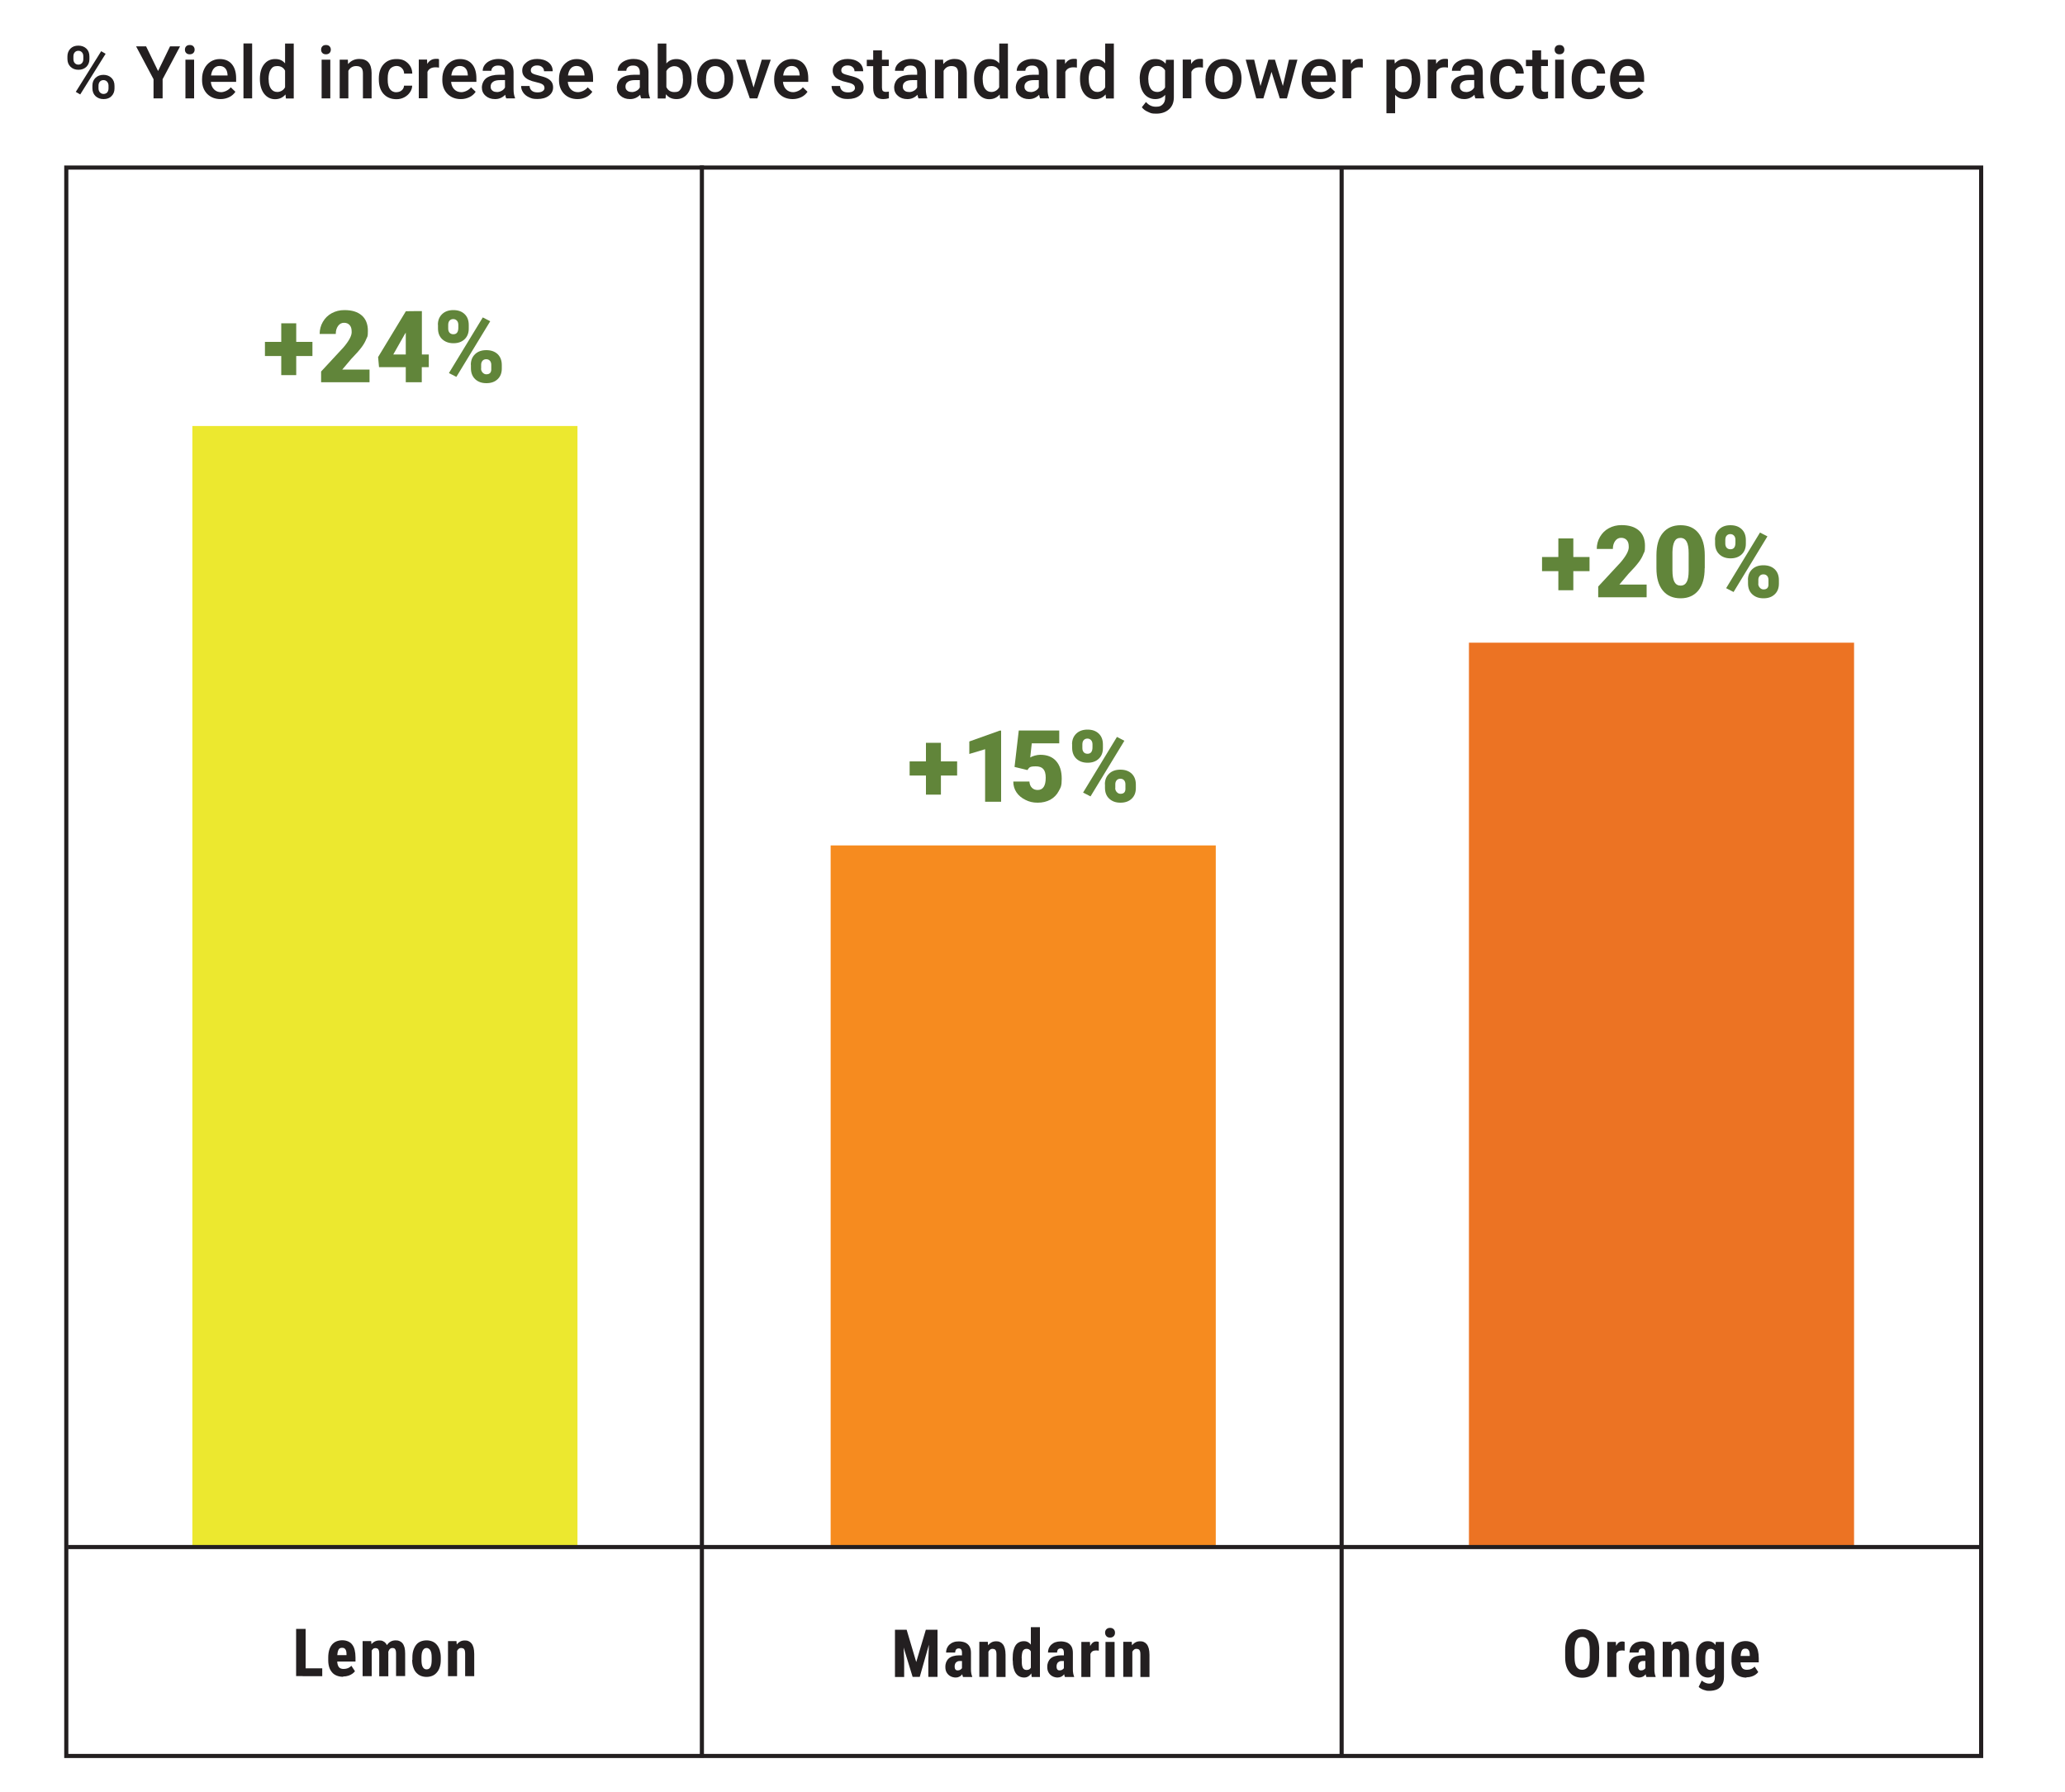 <?xml version="1.0" encoding="UTF-8"?>
<svg xmlns="http://www.w3.org/2000/svg" version="1.1" viewBox="0 0 2000 1736.2">
  <!-- Generator: Adobe Illustrator 29.0.1, SVG Export Plug-In . SVG Version: 2.1.0 Build 192)  -->
  <defs>
    <style>
      .st0 {
        fill: #61853a;
      }

      .st1 {
        fill: #231f20;
      }

      .st2 {
        fill: #ec7323;
      }

      .st3 {
        isolation: isolate;
      }

      .st4 {
        mix-blend-mode: multiply;
      }

      .st5 {
        fill: #f68b1f;
      }

      .st6 {
        fill: #ece82f;
      }
    </style>
  </defs>
  <g class="st3">
    <g id="Layer_1">
      <g class="st4">
        <rect class="st6" x="186.3" y="412.7" width="373" height="1087.3"/>
      </g>
      <g class="st4">
        <rect class="st5" x="804.5" y="819" width="373" height="681"/>
      </g>
      <g class="st4">
        <rect class="st2" x="1422.7" y="622.6" width="373" height="877.4"/>
      </g>
      <g>
        <path class="st1" d="M65.3,54.6c0-3,1-5.5,2.9-7.5,2-2,4.5-2.9,7.7-2.9s5.8,1,7.8,2.9,2.9,4.5,2.9,7.7v2.5c0,3-1,5.5-2.9,7.4-2,1.9-4.5,2.9-7.7,2.9s-5.7-1-7.7-2.9c-2-1.9-3-4.5-3-7.7v-2.5ZM71.1,57.2c0,1.6.4,2.9,1.3,3.9.9,1,2.1,1.5,3.5,1.5s2.6-.5,3.5-1.5,1.3-2.3,1.3-4v-2.5c0-1.6-.4-2.9-1.3-3.9-.9-1-2.1-1.5-3.5-1.5s-2.6.5-3.5,1.5c-.9,1-1.3,2.3-1.3,4v2.6ZM77.7,91.5l-4.3-2.5,24.6-39.4,4.3,2.5-24.6,39.4ZM89.5,82.9c0-3.1,1-5.6,3-7.5,2-1.9,4.6-2.9,7.7-2.9s5.7,1,7.7,2.9c2,1.9,3,4.5,3,7.8v2.5c0,3-1,5.5-2.9,7.4-1.9,2-4.5,2.9-7.7,2.9s-5.8-1-7.8-2.9c-2-1.9-3-4.5-3-7.6v-2.5ZM95.4,85.6c0,1.6.5,2.9,1.4,3.9.9,1,2.1,1.5,3.5,1.5s2.6-.5,3.5-1.4c.8-1,1.3-2.3,1.3-4v-2.6c0-1.6-.5-2.9-1.4-3.9s-2.1-1.5-3.5-1.5-2.6.5-3.5,1.5c-.9,1-1.3,2.3-1.3,4v2.6Z"/>
        <path class="st1" d="M153.1,68.8l11.6-23.9h9.7l-16.9,31.8v18.6h-8.8v-18.6l-16.9-31.8h9.7l11.6,23.9Z"/>
        <path class="st1" d="M179.1,48.1c0-1.3.4-2.4,1.2-3.2.8-.9,2-1.3,3.5-1.3s2.7.4,3.5,1.3c.8.9,1.2,1.9,1.2,3.2s-.4,2.3-1.2,3.2c-.8.8-2,1.3-3.5,1.3s-2.7-.4-3.5-1.3c-.8-.8-1.2-1.9-1.2-3.2ZM188,95.3h-8.4v-37.5h8.4v37.5Z"/>
        <path class="st1" d="M213.7,96c-5.3,0-9.7-1.7-13-5-3.3-3.4-5-7.8-5-13.4v-1c0-3.7.7-7.1,2.2-10,1.4-2.9,3.5-5.2,6.1-6.9,2.6-1.6,5.5-2.5,8.7-2.5,5.1,0,9,1.6,11.8,4.9,2.8,3.3,4.2,7.9,4.2,13.8v3.4h-24.5c.3,3.1,1.3,5.5,3.1,7.3,1.8,1.8,4.1,2.7,6.8,2.7s7-1.6,9.4-4.7l4.5,4.3c-1.5,2.2-3.5,4-6,5.2-2.5,1.2-5.3,1.9-8.4,1.9ZM212.7,63.9c-2.3,0-4.2.8-5.6,2.4-1.4,1.6-2.3,3.9-2.7,6.8h16v-.6c-.2-2.8-.9-4.9-2.3-6.4-1.3-1.4-3.1-2.2-5.5-2.2Z"/>
        <path class="st1" d="M244.2,95.3h-8.4v-53.2h8.4v53.2Z"/>
        <path class="st1" d="M251.7,76.3c0-5.8,1.3-10.4,4-13.9,2.7-3.5,6.3-5.2,10.8-5.2s7.2,1.4,9.6,4.2v-19.2h8.4v53.2h-7.6l-.4-3.9c-2.5,3-5.9,4.6-10.1,4.6s-7.9-1.8-10.6-5.3c-2.7-3.5-4.1-8.3-4.1-14.4ZM260.2,77c0,3.8.7,6.8,2.2,8.9,1.5,2.1,3.5,3.2,6.2,3.2s6-1.5,7.5-4.6v-16c-1.5-3-4-4.5-7.5-4.5s-4.8,1.1-6.3,3.2c-1.5,2.2-2.2,5.4-2.2,9.7Z"/>
        <path class="st1" d="M311,48.1c0-1.3.4-2.4,1.2-3.2.8-.9,2-1.3,3.5-1.3s2.7.4,3.5,1.3c.8.9,1.2,1.9,1.2,3.2s-.4,2.3-1.2,3.2c-.8.8-2,1.3-3.5,1.3s-2.7-.4-3.5-1.3c-.8-.8-1.2-1.9-1.2-3.2ZM319.9,95.3h-8.4v-37.5h8.4v37.5Z"/>
        <path class="st1" d="M336.9,57.8l.2,4.3c2.8-3.3,6.4-5,10.9-5,7.8,0,11.8,4.5,11.9,13.4v24.8h-8.4v-24.3c0-2.4-.5-4.1-1.5-5.3-1-1.1-2.7-1.7-5-1.7-3.4,0-5.9,1.5-7.6,4.6v26.7h-8.4v-37.5h7.9Z"/>
        <path class="st1" d="M383.9,89.3c2.1,0,3.8-.6,5.2-1.8,1.4-1.2,2.1-2.7,2.2-4.5h7.9c0,2.3-.8,4.5-2.2,6.5-1.4,2-3.2,3.6-5.5,4.8-2.3,1.2-4.8,1.8-7.5,1.8-5.2,0-9.4-1.7-12.5-5.1-3.1-3.4-4.6-8.1-4.6-14.1v-.9c0-5.7,1.5-10.3,4.6-13.7s7.2-5.1,12.5-5.1,8.1,1.3,10.9,3.9c2.8,2.6,4.3,6,4.4,10.2h-7.9c0-2.1-.8-3.9-2.2-5.3-1.4-1.4-3.1-2.1-5.2-2.1s-4.8,1-6.3,3c-1.5,2-2.2,5-2.2,9v1.4c0,4.1.7,7.1,2.2,9.1,1.5,2,3.6,3,6.4,3Z"/>
        <path class="st1" d="M425.2,65.5c-1.1-.2-2.2-.3-3.4-.3-3.9,0-6.5,1.5-7.8,4.4v25.6h-8.4v-37.5h8l.2,4.2c2-3.3,4.8-4.9,8.4-4.9s2.2.2,3,.5v7.9Z"/>
        <path class="st1" d="M446.4,96c-5.3,0-9.7-1.7-13-5-3.3-3.4-5-7.8-5-13.4v-1c0-3.7.7-7.1,2.2-10,1.4-2.9,3.5-5.2,6.1-6.9,2.6-1.6,5.5-2.5,8.7-2.5,5.1,0,9,1.6,11.8,4.9,2.8,3.3,4.2,7.9,4.2,13.8v3.4h-24.5c.3,3.1,1.3,5.5,3.1,7.3,1.8,1.8,4.1,2.7,6.8,2.7s7-1.6,9.4-4.7l4.5,4.3c-1.5,2.2-3.5,4-6,5.2-2.5,1.2-5.3,1.9-8.4,1.9ZM445.4,63.9c-2.3,0-4.2.8-5.6,2.4-1.4,1.6-2.3,3.9-2.7,6.8h16v-.6c-.2-2.8-.9-4.9-2.3-6.4-1.3-1.4-3.1-2.2-5.5-2.2Z"/>
        <path class="st1" d="M490.3,95.3c-.4-.7-.7-1.9-1-3.5-2.7,2.8-6,4.2-9.8,4.2s-6.8-1.1-9.2-3.2c-2.4-2.1-3.6-4.8-3.6-8s1.5-7.1,4.4-9.2c3-2.1,7.2-3.2,12.7-3.2h5.2v-2.5c0-1.9-.5-3.5-1.6-4.7-1.1-1.2-2.7-1.7-5-1.7s-3.5.5-4.7,1.4c-1.2,1-1.8,2.2-1.8,3.7h-8.4c0-2.1.7-4,2-5.8,1.4-1.8,3.2-3.2,5.6-4.2,2.3-1,5-1.5,7.8-1.5,4.4,0,7.9,1.1,10.5,3.3,2.6,2.2,3.9,5.3,4,9.3v16.9c0,3.4.5,6.1,1.4,8.1v.6h-8.6ZM481.1,89.2c1.7,0,3.2-.4,4.7-1.2,1.5-.8,2.6-1.9,3.3-3.3v-7.1h-4.5c-3.1,0-5.5.5-7,1.6-1.6,1.1-2.4,2.6-2.4,4.6s.5,2.9,1.6,3.9c1.1,1,2.5,1.4,4.3,1.4Z"/>
        <path class="st1" d="M527.3,85.1c0-1.5-.6-2.6-1.9-3.4-1.2-.8-3.3-1.5-6.1-2.1-2.9-.6-5.3-1.4-7.2-2.3-4.2-2-6.3-5-6.3-8.8s1.4-5.9,4.1-8.1c2.7-2.2,6.2-3.3,10.4-3.3s8.1,1.1,10.9,3.3c2.8,2.2,4.1,5.1,4.1,8.6h-8.4c0-1.6-.6-3-1.8-4-1.2-1.1-2.8-1.6-4.8-1.6s-3.4.4-4.5,1.3c-1.2.9-1.7,2-1.7,3.4s.5,2.3,1.6,3c1.1.7,3.3,1.4,6.6,2.2s5.9,1.6,7.8,2.6c1.9,1,3.3,2.2,4.2,3.6.9,1.4,1.4,3.1,1.4,5.1,0,3.4-1.4,6.1-4.2,8.2-2.8,2.1-6.5,3.1-11,3.1s-5.8-.6-8.2-1.7-4.3-2.6-5.6-4.6c-1.3-1.9-2-4-2-6.3h8.2c.1,2,.9,3.5,2.2,4.6s3.2,1.6,5.5,1.6,3.9-.4,5.1-1.3c1.2-.8,1.7-1.9,1.7-3.3Z"/>
        <path class="st1" d="M559.4,96c-5.3,0-9.7-1.7-13-5-3.3-3.4-5-7.8-5-13.4v-1c0-3.7.7-7.1,2.2-10,1.4-2.9,3.5-5.2,6.1-6.9,2.6-1.6,5.5-2.5,8.7-2.5,5.1,0,9,1.6,11.8,4.9,2.8,3.3,4.2,7.9,4.2,13.8v3.4h-24.5c.3,3.1,1.3,5.5,3.1,7.3,1.8,1.8,4.1,2.7,6.8,2.7s7-1.6,9.4-4.7l4.5,4.3c-1.5,2.2-3.5,4-6,5.2-2.5,1.2-5.3,1.9-8.4,1.9ZM558.4,63.9c-2.3,0-4.2.8-5.6,2.4-1.4,1.6-2.3,3.9-2.7,6.8h16v-.6c-.2-2.8-.9-4.9-2.3-6.4-1.3-1.4-3.1-2.2-5.5-2.2Z"/>
        <path class="st1" d="M621,95.3c-.4-.7-.7-1.9-1-3.5-2.7,2.8-6,4.2-9.8,4.2s-6.8-1.1-9.2-3.2c-2.4-2.1-3.6-4.8-3.6-8s1.5-7.1,4.4-9.2c3-2.1,7.2-3.2,12.7-3.2h5.2v-2.5c0-1.9-.5-3.5-1.6-4.7-1.1-1.2-2.7-1.7-5-1.7s-3.5.5-4.7,1.4c-1.2,1-1.8,2.2-1.8,3.7h-8.4c0-2.1.7-4,2-5.8,1.4-1.8,3.2-3.2,5.6-4.2,2.3-1,5-1.5,7.8-1.5,4.4,0,7.9,1.1,10.5,3.3,2.6,2.2,3.9,5.3,4,9.3v16.9c0,3.4.5,6.1,1.4,8.1v.6h-8.6ZM611.7,89.2c1.7,0,3.2-.4,4.7-1.2,1.5-.8,2.6-1.9,3.3-3.3v-7.1h-4.5c-3.1,0-5.5.5-7,1.6-1.6,1.1-2.4,2.6-2.4,4.6s.5,2.9,1.6,3.9c1.1,1,2.5,1.4,4.3,1.4Z"/>
        <path class="st1" d="M669.8,76.9c0,5.8-1.3,10.4-3.9,13.9-2.6,3.4-6.2,5.2-10.7,5.2s-7.8-1.6-10.2-4.7l-.4,4.1h-7.6v-53.2h8.4v19.3c2.4-2.9,5.7-4.3,9.8-4.3s8.2,1.7,10.8,5.1c2.6,3.4,3.9,8.1,3.9,14.2v.5ZM661.4,76.2c0-4.1-.7-7.1-2.1-9.1-1.4-2-3.5-3-6.2-3s-6.2,1.6-7.7,4.8v15.4c1.5,3.3,4.1,4.9,7.8,4.9s4.7-1,6.1-2.9c1.4-2,2.2-4.9,2.2-8.9v-1.1Z"/>
        <path class="st1" d="M675.3,76.2c0-3.7.7-7,2.2-9.9,1.5-2.9,3.5-5.2,6.1-6.8,2.6-1.6,5.7-2.4,9.1-2.4,5.1,0,9.2,1.6,12.3,4.9,3.1,3.3,4.9,7.6,5.1,12.9v2c0,3.7-.7,7-2.1,9.9-1.4,2.9-3.5,5.2-6.1,6.8-2.6,1.6-5.7,2.4-9.2,2.4-5.3,0-9.5-1.8-12.7-5.3-3.2-3.5-4.8-8.2-4.8-14.1v-.4ZM683.7,76.9c0,3.9.8,6.9,2.4,9.1,1.6,2.2,3.8,3.3,6.6,3.3s5-1.1,6.6-3.3c1.6-2.2,2.4-5.5,2.4-9.7s-.8-6.8-2.4-9c-1.6-2.2-3.8-3.3-6.6-3.3s-4.9,1.1-6.5,3.3c-1.6,2.2-2.4,5.4-2.4,9.8Z"/>
        <path class="st1" d="M729.9,84.6l7.9-26.8h8.7l-13,37.5h-7.3l-13.1-37.5h8.7l8,26.8Z"/>
        <path class="st1" d="M767.8,96c-5.3,0-9.7-1.7-13-5-3.3-3.4-5-7.8-5-13.4v-1c0-3.7.7-7.1,2.2-10,1.4-2.9,3.5-5.2,6.1-6.9,2.6-1.6,5.5-2.5,8.7-2.5,5.1,0,9,1.6,11.8,4.9,2.8,3.3,4.2,7.9,4.2,13.8v3.4h-24.5c.3,3.1,1.3,5.5,3.1,7.3,1.8,1.8,4.1,2.7,6.8,2.7s7-1.6,9.4-4.7l4.5,4.3c-1.5,2.2-3.5,4-6,5.2-2.5,1.2-5.3,1.9-8.4,1.9ZM766.8,63.9c-2.3,0-4.2.8-5.6,2.4-1.4,1.6-2.3,3.9-2.7,6.8h16v-.6c-.2-2.8-.9-4.9-2.3-6.4-1.3-1.4-3.1-2.2-5.5-2.2Z"/>
        <path class="st1" d="M828,85.1c0-1.5-.6-2.6-1.9-3.4-1.2-.8-3.3-1.5-6.1-2.1-2.9-.6-5.3-1.4-7.2-2.3-4.2-2-6.3-5-6.3-8.8s1.4-5.9,4.1-8.1c2.7-2.2,6.2-3.3,10.4-3.3s8.1,1.1,10.9,3.3c2.8,2.2,4.1,5.1,4.1,8.6h-8.4c0-1.6-.6-3-1.8-4-1.2-1.1-2.8-1.6-4.8-1.6s-3.4.4-4.5,1.3c-1.2.9-1.7,2-1.7,3.4s.5,2.3,1.6,3c1.1.7,3.3,1.4,6.6,2.2s5.9,1.6,7.8,2.6c1.9,1,3.3,2.2,4.2,3.6.9,1.4,1.4,3.1,1.4,5.1,0,3.4-1.4,6.1-4.2,8.2-2.8,2.1-6.5,3.1-11,3.1s-5.8-.6-8.2-1.7-4.3-2.6-5.6-4.6c-1.3-1.9-2-4-2-6.3h8.2c.1,2,.9,3.5,2.2,4.6s3.2,1.6,5.5,1.6,3.9-.4,5.1-1.3c1.2-.8,1.7-1.9,1.7-3.3Z"/>
        <path class="st1" d="M854.2,48.7v9.1h6.6v6.2h-6.6v20.9c0,1.4.3,2.5.8,3.1.6.6,1.6,1,3,1s1.9-.1,2.9-.3v6.5c-1.9.5-3.8.8-5.5.8-6.5,0-9.7-3.6-9.7-10.7v-21.2h-6.2v-6.2h6.2v-9.1h8.4Z"/>
        <path class="st1" d="M889.6,95.3c-.4-.7-.7-1.9-1-3.5-2.7,2.8-6,4.2-9.8,4.2s-6.8-1.1-9.2-3.2c-2.4-2.1-3.6-4.8-3.6-8s1.5-7.1,4.4-9.2c3-2.1,7.2-3.2,12.7-3.2h5.2v-2.5c0-1.9-.5-3.5-1.6-4.7-1.1-1.2-2.7-1.7-5-1.7s-3.5.5-4.7,1.4c-1.2,1-1.8,2.2-1.8,3.7h-8.4c0-2.1.7-4,2-5.8,1.4-1.8,3.2-3.2,5.6-4.2,2.3-1,5-1.5,7.8-1.5,4.4,0,7.9,1.1,10.5,3.3,2.6,2.2,3.9,5.3,4,9.3v16.9c0,3.4.5,6.1,1.4,8.1v.6h-8.6ZM880.3,89.2c1.7,0,3.2-.4,4.7-1.2,1.5-.8,2.6-1.9,3.3-3.3v-7.1h-4.5c-3.1,0-5.5.5-7,1.6-1.6,1.1-2.4,2.6-2.4,4.6s.5,2.9,1.6,3.9c1.1,1,2.5,1.4,4.3,1.4Z"/>
        <path class="st1" d="M913.4,57.8l.2,4.3c2.8-3.3,6.4-5,10.9-5,7.8,0,11.8,4.5,11.9,13.4v24.8h-8.4v-24.3c0-2.4-.5-4.1-1.5-5.3-1-1.1-2.7-1.7-5-1.7-3.4,0-5.9,1.5-7.6,4.6v26.7h-8.4v-37.5h7.9Z"/>
        <path class="st1" d="M943.4,76.3c0-5.8,1.3-10.4,4-13.9,2.7-3.5,6.3-5.2,10.8-5.2s7.2,1.4,9.6,4.2v-19.2h8.4v53.2h-7.6l-.4-3.9c-2.5,3-5.9,4.6-10.1,4.6s-7.9-1.8-10.6-5.3c-2.7-3.5-4.1-8.3-4.1-14.4ZM951.8,77c0,3.8.7,6.8,2.2,8.9,1.5,2.1,3.5,3.2,6.2,3.2s6-1.5,7.5-4.6v-16c-1.5-3-4-4.5-7.5-4.5s-4.8,1.1-6.3,3.2c-1.5,2.2-2.2,5.4-2.2,9.7Z"/>
        <path class="st1" d="M1007.4,95.3c-.4-.7-.7-1.9-1-3.5-2.7,2.8-6,4.2-9.8,4.2s-6.8-1.1-9.2-3.2c-2.4-2.1-3.6-4.8-3.6-8s1.5-7.1,4.4-9.2c3-2.1,7.2-3.2,12.7-3.2h5.2v-2.5c0-1.9-.5-3.5-1.6-4.7-1.1-1.2-2.7-1.7-4.9-1.7s-3.5.5-4.7,1.4c-1.2,1-1.8,2.2-1.8,3.7h-8.4c0-2.1.7-4,2-5.8,1.4-1.8,3.2-3.2,5.6-4.2,2.3-1,5-1.5,7.8-1.5,4.4,0,7.9,1.1,10.5,3.3,2.6,2.2,3.9,5.3,4,9.3v16.9c0,3.4.5,6.1,1.4,8.1v.6h-8.6ZM998.1,89.2c1.7,0,3.2-.4,4.7-1.2,1.5-.8,2.6-1.9,3.3-3.3v-7.1h-4.5c-3.1,0-5.5.5-7,1.6-1.6,1.1-2.4,2.6-2.4,4.6s.5,2.9,1.6,3.9c1.1,1,2.5,1.4,4.3,1.4Z"/>
        <path class="st1" d="M1043,65.5c-1.1-.2-2.2-.3-3.4-.3-3.9,0-6.5,1.5-7.8,4.4v25.6h-8.4v-37.5h8l.2,4.2c2-3.3,4.8-4.9,8.4-4.9s2.2.2,3,.5v7.9Z"/>
        <path class="st1" d="M1046,76.3c0-5.8,1.3-10.4,4-13.9,2.7-3.5,6.3-5.2,10.8-5.2s7.2,1.4,9.6,4.2v-19.2h8.4v53.2h-7.6l-.4-3.9c-2.5,3-5.9,4.6-10.1,4.6s-7.9-1.8-10.6-5.3c-2.7-3.5-4.1-8.3-4.1-14.4ZM1054.5,77c0,3.8.7,6.8,2.2,8.9,1.5,2.1,3.5,3.2,6.2,3.2s6-1.5,7.5-4.6v-16c-1.5-3-4-4.5-7.5-4.5s-4.8,1.1-6.3,3.2c-1.5,2.2-2.2,5.4-2.2,9.7Z"/>
        <path class="st1" d="M1103.8,76.3c0-5.8,1.4-10.5,4.1-13.9,2.7-3.5,6.4-5.2,10.9-5.2s7.6,1.5,10.1,4.5l.4-3.8h7.6v36.3c0,4.9-1.5,8.8-4.6,11.6-3.1,2.8-7.2,4.3-12.4,4.3s-5.4-.6-8-1.7c-2.6-1.1-4.6-2.6-6-4.5l4-5.1c2.6,3.1,5.8,4.6,9.6,4.6s5-.8,6.6-2.3c1.6-1.5,2.4-3.7,2.4-6.7v-2.5c-2.4,2.7-5.7,4.1-9.7,4.1s-8-1.7-10.7-5.2-4.2-8.3-4.2-14.5ZM1112.2,77c0,3.8.8,6.7,2.3,8.9,1.5,2.2,3.7,3.2,6.4,3.2s5.9-1.5,7.5-4.4v-16.5c-1.6-2.8-4.1-4.3-7.5-4.3s-4.9,1.1-6.5,3.3c-1.5,2.2-2.3,5.4-2.3,9.7Z"/>
        <path class="st1" d="M1165.1,65.5c-1.1-.2-2.2-.3-3.4-.3-3.9,0-6.5,1.5-7.8,4.4v25.6h-8.4v-37.5h8l.2,4.2c2-3.3,4.8-4.9,8.4-4.9s2.2.2,3,.5v7.9Z"/>
        <path class="st1" d="M1167.6,76.2c0-3.7.7-7,2.2-9.9,1.5-2.9,3.5-5.2,6.1-6.8,2.6-1.6,5.7-2.4,9.1-2.4,5.1,0,9.2,1.6,12.3,4.9,3.2,3.3,4.9,7.6,5.1,12.9v2c0,3.7-.7,7-2.1,9.9-1.4,2.9-3.5,5.2-6.1,6.8s-5.7,2.4-9.2,2.4c-5.3,0-9.5-1.8-12.7-5.3-3.2-3.5-4.8-8.2-4.8-14.1v-.4ZM1176,76.9c0,3.9.8,6.9,2.4,9.1,1.6,2.2,3.8,3.3,6.6,3.3s5-1.1,6.6-3.3c1.6-2.2,2.4-5.5,2.4-9.7s-.8-6.8-2.4-9-3.8-3.3-6.6-3.3-4.9,1.1-6.5,3.3c-1.6,2.2-2.4,5.4-2.4,9.8Z"/>
        <path class="st1" d="M1242.4,83.7l6-25.9h8.2l-10.2,37.5h-6.9l-8-25.7-7.9,25.7h-6.9l-10.2-37.5h8.2l6.1,25.6,7.7-25.6h6.3l7.8,25.9Z"/>
        <path class="st1" d="M1278.7,96c-5.3,0-9.7-1.7-13-5-3.3-3.4-5-7.8-5-13.4v-1c0-3.7.7-7.1,2.2-10,1.4-2.9,3.5-5.2,6.1-6.9,2.6-1.6,5.5-2.5,8.7-2.5,5.1,0,9,1.6,11.8,4.9,2.8,3.3,4.2,7.9,4.2,13.8v3.4h-24.5c.3,3.1,1.3,5.5,3.1,7.3,1.8,1.8,4.1,2.7,6.8,2.7s7-1.6,9.4-4.7l4.5,4.3c-1.5,2.2-3.5,4-6,5.2s-5.3,1.9-8.4,1.9ZM1277.7,63.9c-2.3,0-4.2.8-5.6,2.4-1.4,1.6-2.3,3.9-2.7,6.8h16v-.6c-.2-2.8-.9-4.9-2.2-6.4-1.3-1.4-3.1-2.2-5.5-2.2Z"/>
        <path class="st1" d="M1319.9,65.5c-1.1-.2-2.2-.3-3.4-.3-3.9,0-6.5,1.5-7.8,4.4v25.6h-8.4v-37.5h8l.2,4.2c2-3.3,4.8-4.9,8.4-4.9s2.2.2,3,.5v7.9Z"/>
        <path class="st1" d="M1375.6,76.9c0,5.8-1.3,10.4-3.9,13.9-2.6,3.5-6.2,5.2-10.6,5.2s-7.4-1.4-9.9-4.1v17.8h-8.4v-51.9h7.8l.3,3.8c2.5-3,5.8-4.5,10.1-4.5s8.2,1.7,10.7,5.1c2.6,3.4,3.9,8.1,3.9,14.2v.5ZM1367.3,76.2c0-3.7-.7-6.7-2.2-8.9-1.5-2.2-3.6-3.3-6.4-3.3s-5.9,1.4-7.4,4.3v16.6c1.5,2.9,4,4.4,7.5,4.4s4.8-1.1,6.3-3.2c1.5-2.2,2.3-5.4,2.3-9.8Z"/>
        <path class="st1" d="M1402.4,65.5c-1.1-.2-2.2-.3-3.4-.3-3.9,0-6.5,1.5-7.8,4.4v25.6h-8.4v-37.5h8l.2,4.2c2-3.3,4.8-4.9,8.4-4.9s2.2.2,3,.5v7.9Z"/>
        <path class="st1" d="M1429,95.3c-.4-.7-.7-1.9-1-3.5-2.7,2.8-6,4.2-9.8,4.2s-6.8-1.1-9.2-3.2c-2.4-2.1-3.6-4.8-3.6-8s1.5-7.1,4.4-9.2c3-2.1,7.2-3.2,12.7-3.2h5.2v-2.5c0-1.9-.5-3.5-1.6-4.7-1.1-1.2-2.7-1.7-5-1.7s-3.5.5-4.7,1.4c-1.2,1-1.8,2.2-1.8,3.7h-8.4c0-2.1.7-4,2-5.8,1.4-1.8,3.2-3.2,5.6-4.2,2.3-1,5-1.5,7.8-1.5,4.4,0,7.9,1.1,10.5,3.3,2.6,2.2,3.9,5.3,4,9.3v16.9c0,3.4.5,6.1,1.4,8.1v.6h-8.6ZM1419.8,89.2c1.7,0,3.2-.4,4.7-1.2,1.5-.8,2.6-1.9,3.3-3.3v-7.1h-4.5c-3.1,0-5.5.5-7,1.6-1.6,1.1-2.4,2.6-2.4,4.6s.5,2.9,1.6,3.9c1.1,1,2.5,1.4,4.3,1.4Z"/>
        <path class="st1" d="M1460.4,89.3c2.1,0,3.8-.6,5.2-1.8,1.4-1.2,2.1-2.7,2.2-4.5h7.9c0,2.3-.8,4.5-2.2,6.5-1.4,2-3.2,3.6-5.5,4.8-2.3,1.2-4.8,1.8-7.5,1.8-5.2,0-9.4-1.7-12.5-5.1s-4.6-8.1-4.6-14.1v-.9c0-5.7,1.5-10.3,4.6-13.7,3-3.4,7.2-5.1,12.5-5.1s8.1,1.3,10.9,3.9c2.8,2.6,4.3,6,4.4,10.2h-7.9c0-2.1-.8-3.9-2.2-5.3s-3.1-2.1-5.2-2.1-4.8,1-6.3,3c-1.5,2-2.2,5-2.2,9v1.4c0,4.1.7,7.1,2.2,9.1,1.5,2,3.6,3,6.4,3Z"/>
        <path class="st1" d="M1492.6,48.7v9.1h6.6v6.2h-6.6v20.9c0,1.4.3,2.5.8,3.1.6.6,1.6,1,3,1s1.9-.1,2.9-.3v6.5c-1.9.5-3.8.8-5.5.8-6.5,0-9.7-3.6-9.7-10.7v-21.2h-6.2v-6.2h6.2v-9.1h8.4Z"/>
        <path class="st1" d="M1505.7,48.1c0-1.3.4-2.4,1.2-3.2.8-.9,2-1.3,3.5-1.3s2.7.4,3.5,1.3c.8.9,1.2,1.9,1.2,3.2s-.4,2.3-1.2,3.2c-.8.8-2,1.3-3.5,1.3s-2.7-.4-3.5-1.3c-.8-.8-1.2-1.9-1.2-3.2ZM1514.6,95.3h-8.4v-37.5h8.4v37.5Z"/>
        <path class="st1" d="M1539.2,89.3c2.1,0,3.8-.6,5.2-1.8,1.4-1.2,2.1-2.7,2.2-4.5h7.9c0,2.3-.8,4.5-2.2,6.5-1.4,2-3.2,3.6-5.5,4.8-2.3,1.2-4.8,1.8-7.5,1.8-5.2,0-9.4-1.7-12.5-5.1s-4.6-8.1-4.6-14.1v-.9c0-5.7,1.5-10.3,4.6-13.7,3-3.4,7.2-5.1,12.5-5.1s8.1,1.3,10.9,3.9c2.8,2.6,4.3,6,4.4,10.2h-7.9c0-2.1-.8-3.9-2.2-5.3s-3.1-2.1-5.2-2.1-4.8,1-6.3,3c-1.5,2-2.2,5-2.2,9v1.4c0,4.1.7,7.1,2.2,9.1,1.5,2,3.6,3,6.4,3Z"/>
        <path class="st1" d="M1577.4,96c-5.3,0-9.7-1.7-13-5-3.3-3.4-5-7.8-5-13.4v-1c0-3.7.7-7.1,2.2-10,1.4-2.9,3.5-5.2,6.1-6.9,2.6-1.6,5.5-2.5,8.7-2.5,5.1,0,9,1.6,11.8,4.9,2.8,3.3,4.2,7.9,4.2,13.8v3.4h-24.5c.3,3.1,1.3,5.5,3.1,7.3,1.8,1.8,4.1,2.7,6.8,2.7s7-1.6,9.4-4.7l4.5,4.3c-1.5,2.2-3.5,4-6,5.2s-5.3,1.9-8.4,1.9ZM1576.4,63.9c-2.3,0-4.2.8-5.6,2.4-1.4,1.6-2.3,3.9-2.7,6.8h16v-.6c-.2-2.8-.9-4.9-2.2-6.4-1.3-1.4-3.1-2.2-5.5-2.2Z"/>
      </g>
      <g>
        <path class="st0" d="M286.9,331.2h15.7v13.7h-15.7v18.5h-14.5v-18.5h-15.8v-13.7h15.8v-18h14.5v18Z"/>
        <path class="st0" d="M357.8,370.3h-46.8v-10.4l21.6-23.3c5.3-6.2,8-11.2,8-14.8s-.6-5.2-1.9-6.8c-1.3-1.5-3.1-2.3-5.5-2.3s-4.3,1-5.8,3.1c-1.5,2.1-2.2,4.6-2.2,7.7h-15.6c0-4.2,1-8.1,3.1-11.7,2.1-3.6,4.9-6.4,8.6-8.4,3.7-2,7.7-3,12.3-3,7.3,0,12.8,1.7,16.8,5.2,3.9,3.4,5.9,8.4,5.9,14.8s-.5,5.4-1.5,7.9c-1,2.6-2.5,5.3-4.6,8.1-2.1,2.8-5.4,6.6-10,11.3l-8.7,10.3h26.4v12.3Z"/>
        <path class="st0" d="M408.5,343.4h6.8v12.3h-6.8v14.6h-15.5v-14.6h-25.9l-.9-9.8,26.9-44.4h0c0-.1,15.5-.1,15.5-.1v42ZM380.9,343.4h12.1v-21.2l-1,1.6-11.1,19.6Z"/>
        <path class="st0" d="M424.1,314.6c0-4.3,1.4-7.7,4.1-10.3,2.7-2.6,6.3-3.9,10.9-3.9s8.2,1.3,10.9,3.9,4,6.1,4,10.6v3.4c0,4.3-1.3,7.7-4,10.3-2.7,2.6-6.3,3.9-10.8,3.9s-8.1-1.3-10.9-3.9c-2.8-2.6-4.1-6.1-4.1-10.6v-3.4ZM434.1,318.3c0,1.6.4,3,1.3,4,.9,1,2.1,1.5,3.7,1.5,3.2,0,4.8-2.1,4.8-6.3v-2.8c0-1.6-.4-3-1.3-4-.9-1-2.1-1.6-3.6-1.6s-2.7.5-3.6,1.5c-.9,1-1.3,2.4-1.3,4.2v3.5ZM442,365.1l-7.2-3.7,32.8-53.9,7.2,3.7-32.8,53.9ZM456,353.4c0-4.3,1.4-7.7,4.1-10.3,2.7-2.6,6.3-3.9,10.9-3.9s8.2,1.3,10.9,3.8c2.7,2.6,4.1,6.1,4.1,10.7v3.3c0,4.3-1.3,7.7-4,10.3-2.7,2.6-6.3,3.9-10.9,3.9s-8.1-1.3-10.9-3.9c-2.7-2.6-4.1-6.1-4.1-10.6v-3.4ZM465.9,357c0,1.5.5,2.8,1.5,3.9,1,1.1,2.2,1.7,3.6,1.7,3,0,4.6-1.4,4.8-4.3v-4.8c0-1.7-.4-3-1.3-4-.9-1-2.1-1.5-3.6-1.5s-2.7.5-3.5,1.4c-.9,1-1.4,2.2-1.4,3.9v3.9Z"/>
      </g>
      <path class="st1" d="M1920.9,1703.1H62.2V160.3h1858.6v1542.7ZM66.2,1699.1h1850.6V164.3H66.2v1534.7Z"/>
      <rect class="st1" x="677.8" y="160.3" width="4" height="1542.3"/>
      <rect class="st1" x="1297.4" y="162.2" width="4" height="1538.1"/>
      <rect class="st1" x="65.8" y="1496.7" width="1851.9" height="4"/>
      <g>
        <path class="st1" d="M296,1578v45.7h-9.2v-45.7h9.2ZM312.1,1616.2v7.6h-19v-7.6h19Z"/>
        <path class="st1" d="M332.4,1624.4c-2.3,0-4.4-.4-6.2-1.1-1.8-.7-3.3-1.7-4.5-3.1-1.2-1.4-2.2-3-2.8-4.9-.6-1.9-1-4.1-1-6.6v-2.8c0-2.8.3-5.2.9-7.3s1.5-3.8,2.7-5.3c1.2-1.4,2.6-2.5,4.3-3.2,1.7-.7,3.6-1.1,5.7-1.1s4,.4,5.6,1.1c1.6.7,3,1.7,4,3.1,1.1,1.4,1.9,3.1,2.4,5.2.5,2.1.8,4.4.8,7.2v4h-22.8v-6.2h14.1v-.8c0-1.4-.1-2.5-.4-3.5-.3-.9-.8-1.6-1.4-2.1-.6-.5-1.5-.7-2.5-.7s-1.6.2-2.2.5c-.6.4-1.1.9-1.4,1.7-.4.8-.6,1.7-.8,2.9-.2,1.2-.3,2.6-.3,4.3v2.8c0,1.6.1,2.9.4,3.9.3,1.1.7,1.9,1.2,2.6s1.2,1.1,2,1.4c.8.3,1.7.4,2.7.4,1.5,0,2.9-.3,4.2-.8,1.2-.6,2.3-1.3,3.2-2.3l3.5,5.3c-.6.8-1.4,1.6-2.5,2.4s-2.3,1.4-3.8,1.9c-1.5.5-3.2.8-5.2.8Z"/>
        <path class="st1" d="M360,1596.8v27h-8.8v-34h8.3l.6,7ZM358.7,1605.6h-2.4c0-2.3.2-4.5.6-6.5.5-2,1.2-3.8,2.1-5.2.9-1.5,2.1-2.6,3.6-3.5,1.4-.8,3.1-1.2,5-1.2s2.4.2,3.4.7c1.1.5,2,1.2,2.7,2.1.8,1,1.4,2.2,1.8,3.7s.6,3.3.6,5.5v22.7h-8.8v-21.6c0-1.5-.1-2.7-.4-3.5-.3-.8-.7-1.4-1.3-1.7-.5-.3-1.2-.5-2-.5s-1.6.2-2.2.7c-.6.5-1.1,1.1-1.5,1.9-.4.8-.7,1.8-.9,2.9-.2,1.1-.3,2.3-.3,3.6ZM375.3,1604.7l-3.1.4c0-2.2.1-4.3.6-6.3.4-1.9,1.1-3.6,2-5.1s2.1-2.6,3.5-3.4c1.4-.8,3-1.2,4.9-1.2s2.6.2,3.8.7c1.1.5,2.1,1.2,2.9,2.2.8,1,1.4,2.3,1.9,4,.4,1.6.6,3.7.6,6v21.7h-8.8v-21.6c0-1.5-.1-2.7-.4-3.5-.3-.8-.7-1.4-1.2-1.7-.5-.3-1.2-.4-2-.4s-1.4.2-2,.6c-.6.4-1,1-1.4,1.8s-.7,1.6-.8,2.6c-.2,1-.3,2.1-.3,3.2Z"/>
        <path class="st1" d="M399.4,1608v-2.3c0-2.7.3-5,1-7.1s1.6-3.8,2.7-5.2,2.6-2.5,4.3-3.2,3.6-1.1,5.7-1.1,4,.4,5.7,1.1c1.7.7,3.1,1.8,4.3,3.2s2.1,3.1,2.8,5.2c.6,2.1,1,4.4,1,7.1v2.3c0,2.6-.3,5-1,7-.6,2.1-1.6,3.8-2.8,5.2s-2.6,2.5-4.3,3.2c-1.7.7-3.6,1.1-5.7,1.1s-4-.4-5.7-1.1c-1.7-.7-3.1-1.8-4.4-3.2s-2.1-3.1-2.8-5.2-1-4.4-1-7ZM408.2,1605.7v2.3c0,1.6.1,2.9.3,4.1.2,1.2.5,2.1,1,2.9s.9,1.3,1.6,1.7c.6.4,1.3.5,2.1.5s1.5-.2,2.1-.5c.6-.4,1.1-.9,1.6-1.7.4-.8.7-1.7.9-2.9.2-1.2.3-2.5.3-4.1v-2.3c0-1.5-.1-2.9-.3-4-.2-1.2-.6-2.1-1-2.9-.4-.7-.9-1.3-1.6-1.7-.6-.4-1.3-.6-2.1-.6s-1.5.2-2.1.6c-.6.4-1.1,1-1.5,1.7-.4.7-.8,1.7-1,2.9-.2,1.2-.3,2.5-.3,4Z"/>
        <path class="st1" d="M442.7,1597.1v26.7h-8.8v-34h8.2l.6,7.3ZM441.4,1605.6h-2.4c0-2.5.2-4.8.7-6.8.5-2,1.3-3.8,2.3-5.2,1-1.4,2.2-2.5,3.6-3.3,1.4-.8,2.9-1.1,4.7-1.1s2.5.2,3.6.7c1.1.5,2,1.2,2.8,2.2.8,1,1.4,2.3,1.9,4,.4,1.7.7,3.7.7,6.1v21.6h-8.8v-21.7c0-1.5-.1-2.6-.4-3.4-.3-.8-.7-1.4-1.3-1.7-.6-.3-1.3-.5-2.2-.5s-1.6.2-2.2.7c-.6.5-1.2,1.1-1.6,1.9-.4.8-.8,1.8-1,2.9-.2,1.1-.3,2.3-.3,3.6Z"/>
      </g>
      <g>
        <path class="st1" d="M1548.8,1598.2v7.6c0,3.2-.4,6-1.2,8.5s-1.9,4.4-3.3,6.1c-1.4,1.6-3.2,2.8-5.2,3.7-2,.8-4.3,1.2-6.7,1.2s-4.7-.4-6.7-1.2c-2-.8-3.8-2-5.2-3.7s-2.6-3.6-3.4-6.1c-.8-2.4-1.2-5.2-1.2-8.5v-7.6c0-3.3.4-6.2,1.2-8.7.8-2.5,1.9-4.6,3.4-6.2s3.2-2.9,5.2-3.8c2-.8,4.2-1.3,6.7-1.3s4.7.4,6.7,1.3c2,.8,3.7,2.1,5.2,3.8s2.6,3.7,3.4,6.2c.8,2.5,1.2,5.4,1.2,8.7ZM1539.7,1605.8v-7.7c0-2.2-.2-4-.5-5.6-.3-1.5-.8-2.8-1.4-3.8-.6-1-1.4-1.7-2.3-2.2s-1.9-.7-3.1-.7-2.2.2-3.2.7-1.7,1.2-2.3,2.2c-.6,1-1.1,2.2-1.4,3.8-.3,1.5-.5,3.4-.5,5.6v7.7c0,2.1.2,3.9.5,5.4.3,1.5.8,2.7,1.4,3.6s1.4,1.6,2.3,2.1,2,.7,3.2.7,2.2-.2,3.1-.7,1.7-1.1,2.3-2.1,1.1-2.2,1.4-3.6c.3-1.5.5-3.3.5-5.4Z"/>
        <path class="st1" d="M1565.5,1598.2v26.4h-8.8v-34h8.3l.5,7.6ZM1573.5,1590.3v8.8c-.5,0-1-.1-1.6-.2-.6,0-1,0-1.5,0-1,0-1.8.2-2.5.5s-1.3.8-1.7,1.4c-.5.6-.8,1.3-1,2.2-.2.9-.4,1.9-.4,3l-1.7-.6c0-2.2.2-4.3.5-6.1.3-1.9.9-3.5,1.6-4.8s1.5-2.4,2.5-3.2c1-.8,2.1-1.1,3.3-1.1s.9,0,1.3.1c.5,0,.8.2,1.1.3Z"/>
        <path class="st1" d="M1594.7,1603.8v5.3s-3.2,0-3.2,0c-.8,0-1.6.1-2.2.4-.6.3-1.1.7-1.6,1.1-.4.5-.7,1.1-.9,1.7s-.3,1.3-.3,2.1.1,1.5.3,2.1c.2.6.6,1,1,1.3.5.3,1,.4,1.6.4,1,0,1.8-.2,2.5-.6.7-.4,1.2-.9,1.6-1.4s.5-1.1.3-1.6l2,3.4c-.3.8-.6,1.6-1,2.4-.4.8-1,1.6-1.6,2.3-.6.7-1.5,1.3-2.4,1.7s-2.1.7-3.4.7-3.5-.4-5-1.3c-1.5-.8-2.7-2-3.6-3.5s-1.3-3.3-1.3-5.4.3-3.3.8-4.7c.6-1.4,1.4-2.6,2.5-3.6,1.1-1,2.5-1.7,4.2-2.2,1.7-.5,3.7-.8,6-.8h3.5ZM1593.6,1616.8v-15.7c0-1-.1-1.8-.4-2.5-.2-.6-.6-1.1-1.1-1.3-.5-.3-1-.4-1.7-.4s-1.4.2-1.9.5c-.5.3-.9.8-1.1,1.4-.2.6-.4,1.3-.4,2.1h-8.8c0-1.5.3-2.9.8-4.2.6-1.3,1.4-2.5,2.5-3.5,1.1-1,2.4-1.8,3.9-2.3s3.2-.8,5.2-.8,4.3.4,6,1.1,3.2,2,4.2,3.6c1,1.7,1.5,3.8,1.5,6.4v15.1c0,1.9,0,3.5.3,4.7.2,1.2.5,2.2.9,3.1v.5h-8.9c-.4-.9-.7-2.1-.9-3.5-.2-1.4-.3-2.8-.3-4.3Z"/>
        <path class="st1" d="M1619.2,1597.8v26.7h-8.8v-34h8.2l.6,7.3ZM1617.9,1606.4h-2.4c0-2.5.2-4.8.7-6.8.5-2,1.3-3.8,2.3-5.2s2.2-2.5,3.6-3.3c1.4-.8,2.9-1.1,4.7-1.1s2.5.2,3.6.7c1.1.5,2,1.2,2.8,2.2.8,1,1.4,2.3,1.9,4,.4,1.7.7,3.7.7,6.1v21.6h-8.8v-21.7c0-1.5-.1-2.6-.4-3.4-.3-.8-.7-1.4-1.3-1.7-.6-.3-1.3-.5-2.2-.5s-1.6.2-2.2.7-1.2,1.1-1.6,1.9c-.4.8-.8,1.8-1,2.9-.2,1.1-.3,2.3-.3,3.6Z"/>
        <path class="st1" d="M1642.7,1608.8v-2.3c0-2.8.3-5.2.8-7.3.5-2.1,1.3-3.8,2.3-5.2,1-1.4,2.2-2.4,3.6-3.1,1.4-.7,3-1,4.8-1s3.4.4,4.7,1.2,2.3,1.9,3.1,3.4c.8,1.4,1.4,3.2,1.8,5.1.4,2,.8,4.1,1,6.5v3.3c-.2,2.2-.6,4.3-1.1,6.2s-1.2,3.6-2,5c-.8,1.4-1.9,2.5-3.1,3.3-1.2.8-2.7,1.2-4.4,1.2s-3.3-.4-4.8-1.1c-1.4-.7-2.6-1.8-3.6-3.2-1-1.4-1.8-3.1-2.3-5.2s-.8-4.4-.8-7.1ZM1661.7,1590.6h8v34c0,3.1-.6,5.6-1.8,7.6-1.2,2-2.8,3.4-4.9,4.4-2.1.9-4.6,1.4-7.4,1.4s-2.3-.1-3.6-.4-2.6-.7-3.8-1.3c-1.2-.6-2.3-1.3-3-2.2l3-6.1c.8.8,1.9,1.5,3.2,2.1s2.6.9,3.9.9,2.3-.2,3.1-.6c.8-.4,1.5-1,1.9-2,.4-.9.6-2.2.6-3.7v-26.2l.9-7.9ZM1651.6,1606.5v2.3c0,1.6,0,3,.3,4.1s.5,2.1.9,2.8,1,1.3,1.6,1.6c.7.3,1.4.5,2.3.5,1.3,0,2.3-.3,3.1-.9.8-.6,1.3-1.4,1.7-2.5s.6-2.3.6-3.7v-5.9c0-1.2-.2-2.2-.4-3.1-.2-.9-.6-1.7-1-2.4s-1-1.2-1.6-1.5c-.7-.4-1.4-.5-2.3-.5s-1.7.2-2.3.5c-.6.4-1.2.9-1.6,1.6-.4.7-.8,1.7-1,2.9-.2,1.2-.3,2.5-.3,4.2Z"/>
        <path class="st1" d="M1691.5,1625.2c-2.3,0-4.4-.4-6.2-1.1-1.8-.7-3.3-1.7-4.5-3.1-1.2-1.4-2.2-3-2.8-4.9-.6-1.9-1-4.1-1-6.6v-2.8c0-2.8.3-5.2.9-7.3.6-2.1,1.5-3.8,2.7-5.3,1.2-1.4,2.6-2.5,4.3-3.2,1.7-.7,3.6-1.1,5.7-1.1s4,.4,5.6,1.1c1.6.7,3,1.7,4,3.1,1.1,1.4,1.9,3.1,2.4,5.2s.8,4.4.8,7.2v4h-22.8v-6.2h14.1v-.8c0-1.4-.1-2.5-.4-3.5-.3-.9-.8-1.6-1.4-2.1-.6-.5-1.5-.7-2.5-.7s-1.6.2-2.2.5c-.6.4-1.1.9-1.4,1.7-.4.8-.6,1.7-.8,2.9-.2,1.2-.3,2.6-.3,4.3v2.8c0,1.6.1,2.9.4,3.9s.7,1.9,1.2,2.6,1.2,1.1,2,1.4c.8.3,1.7.4,2.7.4,1.5,0,2.9-.3,4.2-.8,1.2-.6,2.3-1.3,3.2-2.3l3.5,5.3c-.6.8-1.4,1.6-2.5,2.4s-2.3,1.4-3.8,1.9c-1.5.5-3.2.8-5.2.8Z"/>
      </g>
      <g>
        <path class="st1" d="M866.8,1578.8h7.7l1.2,30.2v15.6h-8.9v-45.7ZM870,1578.8h8.1l9.3,31.3,9.3-31.3h7.1l-13,45.7h-6.9l-14-45.7ZM900.3,1578.8h7.7v45.7h-8.9v-15.6l1.1-30.2Z"/>
        <path class="st1" d="M932.8,1603.8v5.3s-3.2,0-3.2,0c-.8,0-1.6.1-2.2.4-.6.3-1.1.7-1.6,1.1-.4.5-.7,1.1-.9,1.7-.2.6-.3,1.3-.3,2.1s.1,1.5.3,2.1c.2.6.6,1,1,1.3.5.3,1,.4,1.6.4,1,0,1.8-.2,2.5-.6.7-.4,1.2-.9,1.6-1.4.3-.6.5-1.1.3-1.6l2,3.4c-.3.8-.6,1.6-1,2.4-.4.8-1,1.6-1.6,2.3-.6.7-1.5,1.3-2.4,1.7-1,.5-2.1.7-3.4.7s-3.5-.4-5-1.3c-1.5-.8-2.7-2-3.6-3.5-.9-1.5-1.3-3.3-1.3-5.4s.3-3.3.8-4.7c.6-1.4,1.4-2.6,2.5-3.6,1.1-1,2.5-1.7,4.2-2.2,1.7-.5,3.7-.8,6-.8h3.5ZM931.7,1616.8v-15.7c0-1-.1-1.8-.4-2.5s-.6-1.1-1.1-1.3c-.5-.3-1-.4-1.7-.4s-1.4.2-1.9.5c-.5.3-.9.8-1.1,1.4-.2.6-.4,1.3-.4,2.1h-8.8c0-1.5.3-2.9.8-4.2.6-1.3,1.4-2.5,2.5-3.5s2.4-1.8,3.9-2.3c1.5-.6,3.2-.8,5.2-.8s4.3.4,6,1.1c1.8.8,3.2,2,4.2,3.6,1,1.7,1.5,3.8,1.5,6.4v15.1c0,1.9,0,3.5.3,4.7.2,1.2.5,2.2.9,3.1v.5h-8.9c-.4-.9-.7-2.1-.9-3.5-.2-1.4-.3-2.8-.3-4.3Z"/>
        <path class="st1" d="M957.3,1597.8v26.7h-8.8v-34h8.2l.6,7.3ZM956,1606.4h-2.4c0-2.5.2-4.8.7-6.8.5-2,1.3-3.8,2.3-5.2,1-1.4,2.2-2.5,3.6-3.3,1.4-.8,2.9-1.1,4.7-1.1s2.5.2,3.6.7c1.1.5,2,1.2,2.8,2.2.8,1,1.4,2.3,1.9,4,.4,1.7.7,3.7.7,6.1v21.6h-8.8v-21.7c0-1.5-.1-2.6-.4-3.4-.3-.8-.7-1.4-1.3-1.7-.6-.3-1.3-.5-2.2-.5s-1.6.2-2.2.7c-.6.5-1.2,1.1-1.6,1.9-.4.8-.8,1.8-1,2.9-.2,1.1-.3,2.3-.3,3.6Z"/>
        <path class="st1" d="M980.8,1608.8v-2.3c0-2.8.2-5.2.7-7.3.5-2.1,1.2-3.8,2.1-5.2.9-1.4,2.1-2.4,3.5-3.1,1.4-.7,2.9-1,4.7-1s3,.4,4.3,1.2c1.2.8,2.3,1.9,3.1,3.4.9,1.4,1.5,3.2,2.1,5.1.5,2,.9,4.1,1.1,6.5v3.3c-.3,2.2-.6,4.3-1.1,6.2-.5,1.9-1.2,3.6-2.1,5-.9,1.4-1.9,2.5-3.1,3.3-1.2.8-2.6,1.2-4.2,1.2s-3.4-.4-4.7-1.1c-1.4-.7-2.5-1.8-3.5-3.2-.9-1.4-1.6-3.1-2.1-5.2s-.7-4.4-.7-7.1ZM989.6,1606.5v2.3c0,1.6,0,3,.2,4.1.2,1.1.4,2.1.8,2.8.4.7.9,1.3,1.5,1.6s1.4.5,2.3.5,2.1-.3,2.9-.9c.7-.6,1.3-1.4,1.6-2.5.4-1.1.6-2.3.6-3.7v-5.9c0-1.2-.2-2.2-.4-3.1s-.6-1.7-1-2.4c-.4-.6-.9-1.2-1.6-1.5s-1.3-.5-2.2-.5-1.6.2-2.2.5c-.6.4-1.1.9-1.5,1.6-.4.7-.6,1.7-.8,2.9-.2,1.2-.3,2.5-.3,4.2ZM998.4,1617.1v-40.8h8.8v48.3h-8s-.8-7.5-.8-7.5Z"/>
        <path class="st1" d="M1031.5,1603.8v5.3s-3.2,0-3.2,0c-.8,0-1.6.1-2.2.4-.6.3-1.1.7-1.6,1.1-.4.5-.7,1.1-.9,1.7s-.3,1.3-.3,2.1.1,1.5.3,2.1c.2.6.6,1,1,1.3.5.3,1,.4,1.6.4,1,0,1.8-.2,2.5-.6.7-.4,1.2-.9,1.6-1.4s.5-1.1.3-1.6l2,3.4c-.3.8-.6,1.6-1,2.4-.4.8-1,1.6-1.6,2.3-.6.7-1.5,1.3-2.4,1.7s-2.1.7-3.4.7-3.5-.4-5-1.3c-1.5-.8-2.7-2-3.6-3.5s-1.3-3.3-1.3-5.4.3-3.3.8-4.7c.6-1.4,1.4-2.6,2.5-3.6,1.1-1,2.5-1.7,4.2-2.2,1.7-.5,3.7-.8,6-.8h3.5ZM1030.4,1616.8v-15.7c0-1-.1-1.8-.4-2.5-.2-.6-.6-1.1-1.1-1.3-.5-.3-1-.4-1.7-.4s-1.4.2-1.9.5c-.5.3-.9.8-1.1,1.4-.2.6-.4,1.3-.4,2.1h-8.8c0-1.5.3-2.9.8-4.2.6-1.3,1.4-2.5,2.5-3.5,1.1-1,2.4-1.8,3.9-2.3s3.2-.8,5.2-.8,4.3.4,6,1.1,3.2,2,4.2,3.6c1,1.7,1.5,3.8,1.5,6.4v15.1c0,1.9,0,3.5.3,4.7.2,1.2.5,2.2.9,3.1v.5h-8.9c-.4-.9-.7-2.1-.9-3.5-.2-1.4-.3-2.8-.3-4.3Z"/>
        <path class="st1" d="M1056.1,1598.2v26.4h-8.8v-34h8.3l.5,7.6ZM1064.2,1590.3v8.8c-.5,0-1-.1-1.6-.2-.6,0-1,0-1.5,0-1,0-1.8.2-2.5.5s-1.3.8-1.7,1.4c-.5.6-.8,1.3-1,2.2-.2.9-.4,1.9-.4,3l-1.7-.6c0-2.2.2-4.3.5-6.1.3-1.9.9-3.5,1.6-4.8s1.5-2.4,2.5-3.2c1-.8,2.1-1.1,3.3-1.1s.9,0,1.3.1c.5,0,.8.2,1.1.3Z"/>
        <path class="st1" d="M1070.3,1581.7c0-1.4.4-2.5,1.3-3.4.9-.9,2-1.3,3.5-1.3s2.6.4,3.5,1.3c.9.9,1.3,2,1.3,3.4s-.4,2.5-1.3,3.4c-.9.9-2,1.3-3.5,1.3s-2.7-.4-3.5-1.3-1.3-2-1.3-3.4ZM1079.5,1590.6v34h-8.8v-34h8.8Z"/>
        <path class="st1" d="M1096.7,1597.8v26.7h-8.8v-34h8.2l.6,7.3ZM1095.4,1606.4h-2.4c0-2.5.2-4.8.7-6.8.5-2,1.3-3.8,2.3-5.2s2.2-2.5,3.6-3.3c1.4-.8,2.9-1.1,4.7-1.1s2.5.2,3.6.7c1.1.5,2,1.2,2.8,2.2.8,1,1.4,2.3,1.9,4,.4,1.7.7,3.7.7,6.1v21.6h-8.8v-21.7c0-1.5-.1-2.6-.4-3.4-.3-.8-.7-1.4-1.3-1.7-.6-.3-1.3-.5-2.2-.5s-1.6.2-2.2.7-1.2,1.1-1.6,1.9c-.4.8-.8,1.8-1,2.9-.2,1.1-.3,2.3-.3,3.6Z"/>
      </g>
      <g>
        <path class="st0" d="M1523.8,539.6h15.7v13.7h-15.7v18.5h-14.5v-18.5h-15.8v-13.7h15.8v-18h14.5v18Z"/>
        <path class="st0" d="M1594.7,578.6h-46.8v-10.4l21.6-23.3c5.3-6.2,8-11.2,8-14.8s-.6-5.2-1.9-6.8c-1.3-1.5-3.1-2.3-5.5-2.3s-4.3,1-5.8,3.1c-1.5,2.1-2.2,4.6-2.2,7.7h-15.6c0-4.2,1-8.1,3.1-11.7,2.1-3.6,4.9-6.4,8.6-8.4,3.7-2,7.7-3,12.3-3,7.2,0,12.8,1.7,16.8,5.2,3.9,3.4,5.9,8.4,5.9,14.8s-.5,5.4-1.5,7.9c-1,2.6-2.5,5.3-4.6,8.1-2.1,2.8-5.4,6.6-10,11.3l-8.7,10.3h26.4v12.3Z"/>
        <path class="st0" d="M1651,550.5c0,9.3-2,16.5-6.1,21.5-4.1,5-9.8,7.6-17.2,7.6s-13.2-2.5-17.3-7.6c-4.1-5.1-6.1-12.2-6.1-21.5v-12.6c0-9.3,2-16.5,6.1-21.5,4.1-5,9.8-7.6,17.3-7.6s13.2,2.5,17.3,7.6c4.1,5.1,6.1,12.3,6.1,21.5v12.5ZM1635.5,535.9c0-5-.6-8.7-1.9-11.1-1.3-2.4-3.3-3.7-6-3.7s-4.6,1.1-5.8,3.4c-1.2,2.3-1.9,5.7-2,10.3v17.6c0,5.1.6,8.9,1.9,11.3,1.3,2.4,3.3,3.6,6,3.6s4.6-1.2,5.9-3.5c1.3-2.3,1.9-6,1.9-10.9v-17Z"/>
        <path class="st0" d="M1661,523c0-4.3,1.4-7.7,4.1-10.3,2.7-2.6,6.3-3.9,10.9-3.9s8.2,1.3,10.9,3.9,4,6.1,4,10.6v3.4c0,4.3-1.3,7.7-4,10.3-2.7,2.6-6.3,3.9-10.8,3.9s-8.1-1.3-10.9-3.9c-2.7-2.6-4.1-6.1-4.1-10.6v-3.4ZM1671,526.6c0,1.6.4,3,1.3,4,.9,1,2.1,1.5,3.7,1.5,3.2,0,4.8-2.1,4.8-6.3v-2.8c0-1.6-.4-3-1.3-4-.9-1-2.1-1.6-3.6-1.6s-2.7.5-3.6,1.5c-.9,1-1.3,2.4-1.3,4.2v3.5ZM1679,573.5l-7.2-3.7,32.8-53.9,7.2,3.7-32.8,53.9ZM1692.9,561.8c0-4.3,1.4-7.7,4.1-10.3,2.7-2.6,6.3-3.9,10.9-3.9s8.2,1.3,10.9,3.8c2.7,2.6,4.1,6.1,4.1,10.7v3.3c0,4.3-1.3,7.7-4,10.3-2.7,2.6-6.3,3.9-10.9,3.9s-8.1-1.3-10.9-3.9c-2.8-2.6-4.1-6.1-4.1-10.6v-3.4ZM1702.9,565.4c0,1.5.5,2.8,1.5,3.9,1,1.1,2.2,1.7,3.6,1.7,3,0,4.6-1.4,4.8-4.3v-4.8c0-1.7-.4-3-1.3-4-.9-1-2.1-1.5-3.6-1.5s-2.7.5-3.5,1.4c-.9,1-1.4,2.2-1.4,3.9v3.9Z"/>
      </g>
      <g>
        <path class="st0" d="M911.3,737.6h15.7v13.7h-15.7v18.5h-14.5v-18.5h-15.8v-13.7h15.8v-18h14.5v18Z"/>
        <path class="st0" d="M969.7,776.7h-15.6v-50.9l-15.3,4.6v-12.1l29.4-10.5h1.4v68.9Z"/>
        <path class="st0" d="M982.6,743l4.1-35.3h39.2v12.4h-26.6l-1.5,13.7c1.1-.7,2.6-1.3,4.4-1.8,1.8-.5,3.6-.8,5.3-.8,6.7,0,11.8,2,15.4,6.1,3.6,4.1,5.4,9.7,5.4,17.1s-1,8.4-2.9,12c-1.9,3.6-4.6,6.3-8.1,8.3-3.5,1.9-7.6,2.9-12.3,2.9s-8.2-.9-11.8-2.7c-3.7-1.8-6.6-4.2-8.7-7.3-2.1-3.1-3.1-6.6-3.1-10.5h15.6c.2,2.5.9,4.5,2.4,6,1.4,1.5,3.3,2.2,5.6,2.2,5.2,0,7.8-4,7.8-11.9s-3.2-11-9.6-11-6.3,1.2-8.1,3.6l-12.4-3Z"/>
        <path class="st0" d="M1038.3,721c0-4.3,1.4-7.7,4.1-10.3,2.7-2.6,6.3-3.9,10.9-3.9s8.2,1.3,10.9,3.9,4,6.1,4,10.6v3.4c0,4.3-1.3,7.7-4,10.3-2.7,2.6-6.3,3.9-10.8,3.9s-8.1-1.3-10.9-3.9c-2.7-2.6-4.1-6.1-4.1-10.6v-3.4ZM1048.3,724.7c0,1.6.4,3,1.3,4,.9,1,2.1,1.5,3.7,1.5,3.2,0,4.8-2.1,4.8-6.3v-2.8c0-1.6-.4-3-1.3-4-.9-1-2.1-1.6-3.6-1.6s-2.7.5-3.6,1.5c-.9,1-1.3,2.4-1.3,4.2v3.5ZM1056.2,771.5l-7.2-3.7,32.8-53.9,7.2,3.7-32.8,53.9ZM1070.1,759.8c0-4.3,1.4-7.7,4.1-10.3,2.7-2.6,6.3-3.9,10.9-3.9s8.2,1.3,10.9,3.8c2.7,2.6,4.1,6.1,4.1,10.7v3.3c0,4.3-1.3,7.7-4,10.3-2.7,2.6-6.3,3.9-10.9,3.9s-8.1-1.3-10.9-3.9c-2.8-2.6-4.1-6.1-4.1-10.6v-3.4ZM1080.1,763.4c0,1.5.5,2.8,1.5,3.9,1,1.1,2.2,1.7,3.6,1.7,3,0,4.6-1.4,4.8-4.3v-4.8c0-1.7-.4-3-1.3-4-.9-1-2.1-1.5-3.6-1.5s-2.7.5-3.5,1.4c-.9,1-1.4,2.2-1.4,3.9v3.9Z"/>
      </g>
    </g>
  </g>
</svg>